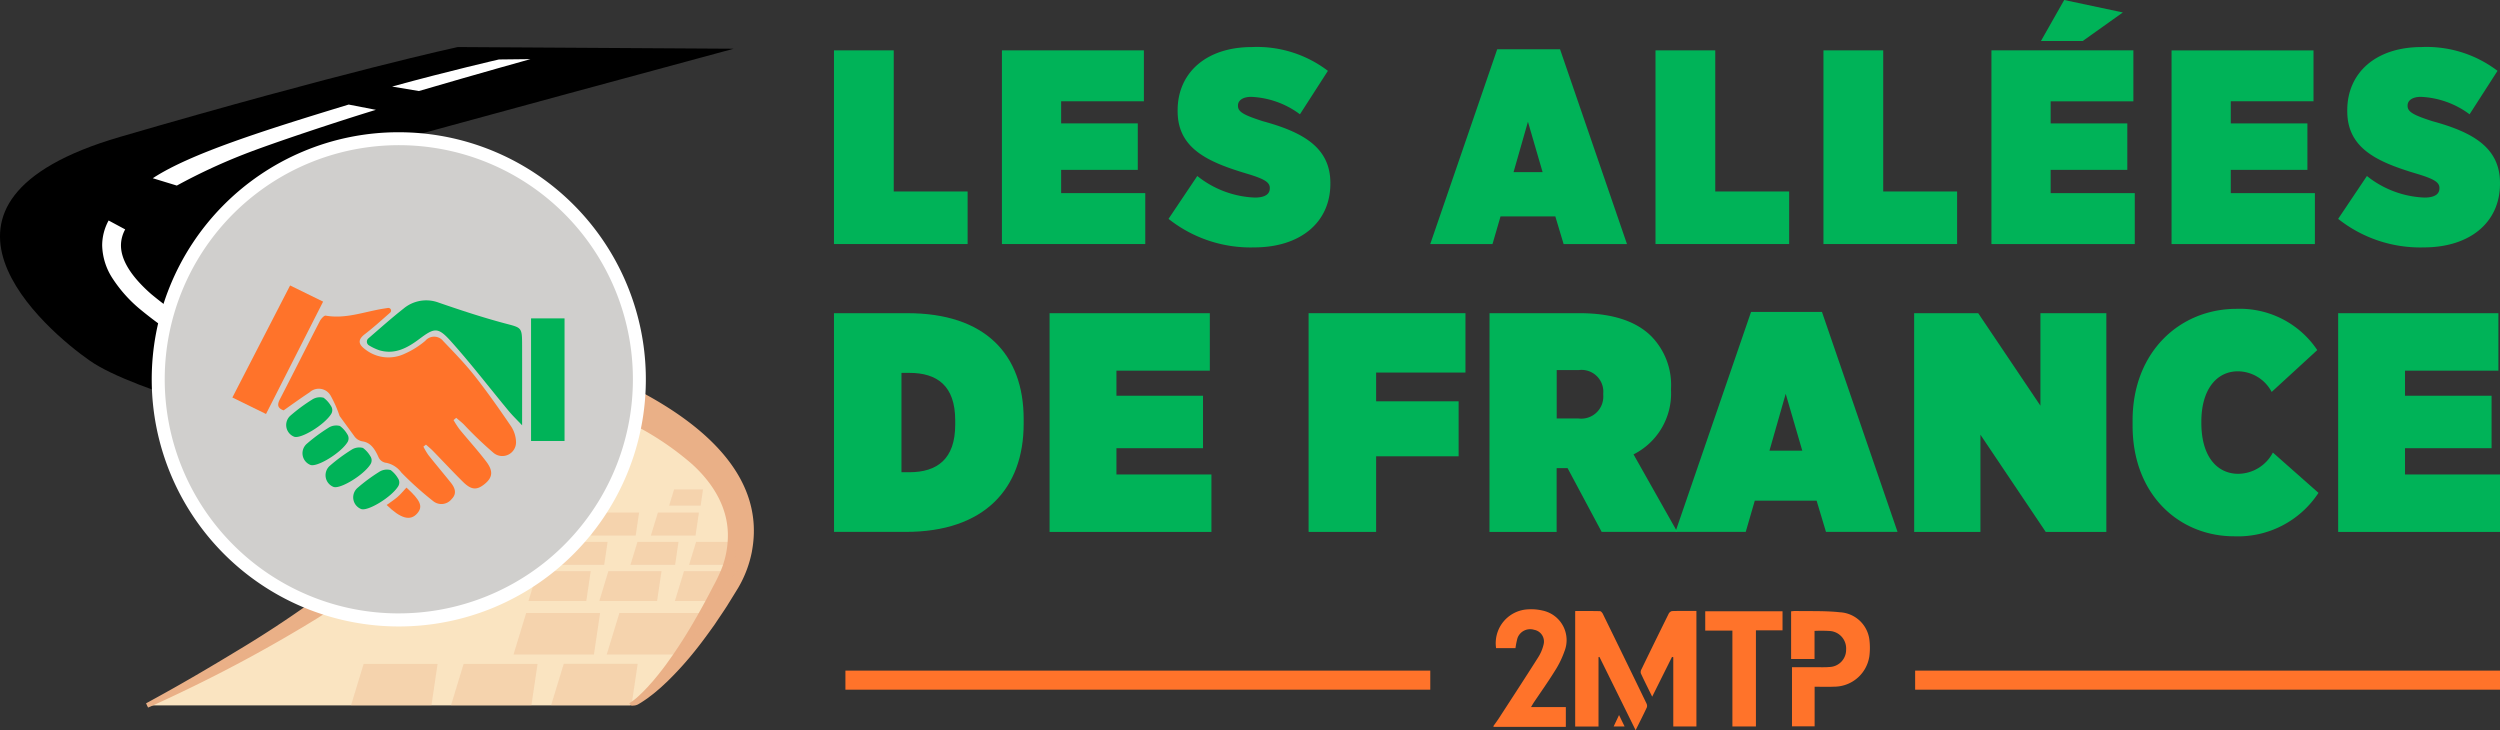 <svg id="Groupe_60" data-name="Groupe 60" xmlns="http://www.w3.org/2000/svg" xmlns:xlink="http://www.w3.org/1999/xlink" width="271.458" height="79.288" viewBox="0 0 271.458 79.288">
  <rect x="0" y="0" width="271.458" height="79.288" fill="#333333" stroke="none"/>
  <defs>
    <clipPath id="clip-path">
      <rect id="Rectangle_71" data-name="Rectangle 71" width="271.458" height="79.288" fill="none"/>
    </clipPath>
    <clipPath id="clip-path-2">
      <rect id="Rectangle_70" data-name="Rectangle 70" width="271.458" height="79.289" fill="none"/>
    </clipPath>
    <clipPath id="clip-path-3">
      <rect id="Rectangle_68" data-name="Rectangle 68" width="41.93" height="23.459" fill="none"/>
    </clipPath>
  </defs>
  <g id="Groupe_59" data-name="Groupe 59" clip-path="url(#clip-path)">
    <g id="Groupe_58" data-name="Groupe 58" transform="translate(0 0)">
      <g id="Groupe_57" data-name="Groupe 57" clip-path="url(#clip-path-2)">
        <path id="Tracé_211" data-name="Tracé 211" d="M56.159,35.35q1.9.733,3.763,1.55l-5.016.577-3,.345,2.09-3.28q1.087.392,2.167.808" transform="translate(5.33 3.547)" fill="#fff"/>
        <path id="Tracé_212" data-name="Tracé 212" d="M58.75,37.476,60,35.349q-1.08-.417-2.168-.808l-2.088,3.28-28.735,3.3-3.027.348c4.052,1.259,8.267,2.517,11.91,3.76a7.92,7.92,0,0,1,2.3,13.747c-9.406,7.285-23.72,14.071-23.72,14.071H66.952s.021-.01.063-.033c.536-.291,4.414-2.68,10.15-13.494a10.955,10.955,0,0,0,1.226-3.915c.943-8.452-8.458-13.906-19.641-18.135" transform="translate(1.487 3.547)" fill="#fae4c1"/>
        <path id="Tracé_213" data-name="Tracé 213" d="M76.328,56.274A12.453,12.453,0,0,1,74.82,60.29c-.3.492-.92,1.491-1.225,1.983-.368.579-.913,1.362-1.291,1.941-.63.888-1.411,1.965-2.093,2.814a35.9,35.9,0,0,1-3.145,3.481c-.243.218-.618.589-.873.793l-.45.382c-.223.186-.474.364-.7.543-.314.221-.663.462-.995.654a1.152,1.152,0,0,1-.676.186h0a.169.169,0,0,1-.2-.047.153.153,0,0,1-.024-.039L63,72.82a7.382,7.382,0,0,0,1.065-.835c.1-.1.3-.287.4-.385.186-.19.4-.412.582-.605.126-.151.433-.481.558-.63.093-.108.434-.529.537-.651.271-.337.6-.767.859-1.115.362-.513.788-1.093,1.129-1.62,1.033-1.535,2.02-3.217,2.909-4.844.31-.563.765-1.414,1.062-2a17.973,17.973,0,0,0,.944-1.976,10.018,10.018,0,0,0,.647-3.072C73.885,51.8,72.183,49,69.816,46.85a31.593,31.593,0,0,0-7.369-4.781A92.375,92.375,0,0,0,51.9,37.823l2.09-3.282q1.087.394,2.167.808,1.9.733,3.763,1.55c1.4.62,2.788,1.281,4.149,2,6.525,3.434,13.773,9.1,12.255,17.377" transform="translate(5.33 3.547)" fill="#eab087"/>
        <path id="Tracé_214" data-name="Tracé 214" d="M39.12,58.757c-.139.11-.344.282-.488.383-1.785,1.319-3.856,2.7-5.744,3.888a157.839,157.839,0,0,1-14.125,7.706c-1.2.578-2.421,1.157-3.644,1.706l-.519.23-.219-.462c.334-.179.669-.363,1-.547,2.975-1.626,5.994-3.4,8.9-5.165A118.386,118.386,0,0,0,37.535,57.29,6.536,6.536,0,0,0,39.5,54.363a6.427,6.427,0,0,0-4.138-8.129c-5.4-1.693-10.906-3.127-16.332-4.8l4.962-.571,3.027-.347c3.1.981,6.2,1.962,9.258,3.053l.6.237.589.28A8.918,8.918,0,0,1,39.12,58.757" transform="translate(1.477 4.161)" fill="#eab087"/>
        <path id="Tracé_215" data-name="Tracé 215" d="M184.856,65.161a3.867,3.867,0,0,1-3.817,3.222c-.685.033-1.373.006-2.113.006v4.3h-2.457V66.271q1.489,0,2.97,0c.354,0,.711.009,1.063-.024a1.865,1.865,0,0,0,1.844-1.892,1.9,1.9,0,0,0-1.78-2.02,15.39,15.39,0,0,0-1.649-.01v3.051h-2.544V60.2c.162-.013.315-.041.466-.037,1.611.034,3.234-.034,4.83.14a3.406,3.406,0,0,1,3.2,2.939,7.212,7.212,0,0,1-.009,1.915" transform="translate(18.111 6.179)" fill="#ff732a"/>
        <path id="Tracé_216" data-name="Tracé 216" d="M147.066,72.661c.192-.271.395-.537.576-.816,1.427-2.2,2.863-4.4,4.264-6.612a4.515,4.515,0,0,0,.609-1.451,1.292,1.292,0,0,0-1.03-1.555,1.462,1.462,0,0,0-1.814.9,8.807,8.807,0,0,0-.218,1.085h-2.105a3.677,3.677,0,0,1,3.429-4.207,5.444,5.444,0,0,1,1.632.133,3.279,3.279,0,0,1,2.361,4.426,10.157,10.157,0,0,1-1.076,2.181c-.708,1.145-1.493,2.242-2.243,3.36-.094.14-.176.289-.31.511h3.78v2.148h-7.854Z" transform="translate(15.102 6.161)" fill="#ff732a"/>
        <path id="Tracé_217" data-name="Tracé 217" d="M161.674,73.11l-3.93-7.96-.1.02v7.537H155.11V60.169c.9,0,1.8-.011,2.693.013.109,0,.253.174.314.3q2.374,4.846,4.725,9.7a.592.592,0,0,1,.054.44c-.373.8-.774,1.583-1.222,2.484" transform="translate(15.928 6.179)" fill="#ff732a"/>
        <path id="Tracé_218" data-name="Tracé 218" d="M167.612,60.166v12.54H165.1V65.187l-.135-.04-2.155,4.321c-.445-.905-.856-1.716-1.236-2.541a.615.615,0,0,1,.076-.443q1.459-3.01,2.944-6.01a.562.562,0,0,1,.368-.3c.865-.025,1.731-.013,2.644-.013" transform="translate(16.59 6.178)" fill="#ff732a"/>
        <path id="Tracé_219" data-name="Tracé 219" d="M170.867,62.289h-2.95v-2.1h8.393v2.074h-2.889V72.7h-2.554Z" transform="translate(17.243 6.181)" fill="#ff732a"/>
        <path id="Tracé_220" data-name="Tracé 220" d="M159.485,70.413c.228.472.4.826.6,1.237H158.9c.183-.39.351-.748.581-1.237" transform="translate(16.317 7.231)" fill="#ff732a"/>
        <path id="Tracé_221" data-name="Tracé 221" d="M82.123,4.959h6.489V20.282h8.022V25.99H82.123Z" transform="translate(8.433 0.51)" fill="#00b358"/>
        <path id="Tracé_222" data-name="Tracé 222" d="M98.662,4.959h15.413v5.529h-8.984v2.4h8.322v5.048h-8.322v2.524h9.134V25.99H98.662Z" transform="translate(10.131 0.51)" fill="#00b358"/>
        <path id="Tracé_223" data-name="Tracé 223" d="M115.065,23.291l3.125-4.657a10.655,10.655,0,0,0,6.249,2.343c1.172,0,1.623-.421,1.623-.991v-.061c0-.631-.632-.991-2.554-1.563-4.207-1.261-7.452-2.734-7.452-6.759v-.12c0-3.966,3-6.851,8.083-6.851a12.706,12.706,0,0,1,8.232,2.585l-3.035,4.717a9.521,9.521,0,0,0-5.287-1.893c-.962,0-1.442.42-1.442.932v.06c0,.631.631.991,2.7,1.653,4.3,1.171,7.332,2.824,7.332,6.7v.09c0,4.235-3.306,6.911-8.262,6.911a14.338,14.338,0,0,1-9.314-3.1" transform="translate(11.816 0.476)" fill="#00b358"/>
        <path id="Tracé_224" data-name="Tracé 224" d="M148.111,4.85h6.821L162.2,26h-6.88l-.9-3h-5.949l-.871,3h-6.759Zm4.928,13.34-1.592-5.468-1.562,5.468Z" transform="translate(14.462 0.498)" fill="#00b358"/>
        <path id="Tracé_225" data-name="Tracé 225" d="M163.02,4.959h6.489V20.282h8.022V25.99H163.02Z" transform="translate(16.74 0.51)" fill="#00b358"/>
        <path id="Tracé_226" data-name="Tracé 226" d="M179.559,4.959h6.489V20.282h8.022V25.99H179.559Z" transform="translate(18.438 0.51)" fill="#00b358"/>
        <path id="Tracé_227" data-name="Tracé 227" d="M196.1,5.468h15.413V11h-8.984v2.4h8.323v5.048h-8.323v2.524h9.134V26.5H196.1ZM204,0l6.369,1.352-4.356,3.1h-4.538Z" transform="translate(20.137 0)" fill="#00b358"/>
        <path id="Tracé_228" data-name="Tracé 228" d="M213.837,4.959H229.25v5.529h-8.984v2.4h8.322v5.048h-8.322v2.524H229.4V25.99H213.837Z" transform="translate(21.958 0.51)" fill="#00b358"/>
        <path id="Tracé_229" data-name="Tracé 229" d="M230.24,23.291l3.125-4.657a10.655,10.655,0,0,0,6.249,2.343c1.172,0,1.623-.421,1.623-.991v-.061c0-.631-.632-.991-2.554-1.563-4.207-1.261-7.452-2.734-7.452-6.759v-.12c0-3.966,3-6.851,8.083-6.851a12.706,12.706,0,0,1,8.232,2.585l-3.035,4.717a9.522,9.522,0,0,0-5.287-1.893c-.962,0-1.442.42-1.442.932v.06c0,.631.631.991,2.7,1.653,4.3,1.171,7.332,2.824,7.332,6.7v.09c0,4.235-3.306,6.911-8.262,6.911a14.338,14.338,0,0,1-9.314-3.1" transform="translate(23.643 0.476)" fill="#00b358"/>
        <path id="Tracé_230" data-name="Tracé 230" d="M82.123,30.84H90.1c8.414,0,12.62,4.445,12.62,11.5v.508c0,7.057-4.274,11.739-12.79,11.739h-7.8Zm7.328,6.48V48.109H90.3c3.02,0,4.987-1.425,4.987-5.156v-.475c0-3.766-1.967-5.157-4.987-5.157Z" transform="translate(8.433 3.167)" fill="#00b358"/>
        <path id="Tracé_231" data-name="Tracé 231" d="M103.353,30.84h17.4v6.242H110.613V39.8h9.4v5.7h-9.4v2.849h10.315V54.59H103.353Z" transform="translate(10.613 3.167)" fill="#00b358"/>
        <path id="Tracé_232" data-name="Tracé 232" d="M128.86,30.84h17.032v6.446h-9.7v3.122h8.957v5.971h-8.957V54.59H128.86Z" transform="translate(13.232 3.167)" fill="#00b358"/>
        <path id="Tracé_233" data-name="Tracé 233" d="M146.675,30.84h9.771c3.664,0,6.209.916,7.8,2.511a7.544,7.544,0,0,1,2.137,5.666v.2a7.4,7.4,0,0,1-4.071,6.955l4.75,8.415h-8.211l-3.7-6.922h-1.188V54.59h-7.294Zm9.669,11.434a2.393,2.393,0,0,0,2.681-2.545V39.56a2.366,2.366,0,0,0-2.646-2.545h-2.409v5.259Z" transform="translate(15.062 3.167)" fill="#00b358"/>
        <path id="Tracé_234" data-name="Tracé 234" d="M173.193,30.717h7.7L189.1,54.6h-7.77l-1.018-3.393H173.6l-.984,3.393h-7.634Zm5.564,15.064-1.8-6.175-1.764,6.175Z" transform="translate(16.941 3.155)" fill="#00b358"/>
        <path id="Tracé_235" data-name="Tracé 235" d="M188.489,30.84h6.956L202.2,40.883V30.84h7.159V54.59h-6.582l-7.09-10.552V54.59h-7.193Z" transform="translate(19.355 3.167)" fill="#00b358"/>
        <path id="Tracé_236" data-name="Tracé 236" d="M210,43.1v-.577c0-7.4,5.089-12.112,11.3-12.112a10.122,10.122,0,0,1,8.753,4.478l-4.953,4.546a4.179,4.179,0,0,0-3.664-2.24c-2.307,0-3.97,1.968-3.97,5.463v.136c0,3.766,1.8,5.53,4,5.53a4.292,4.292,0,0,0,3.766-2.307l4.953,4.377a10.459,10.459,0,0,1-9.16,4.716C215.085,55.109,210,50.631,210,43.1" transform="translate(21.564 3.123)" fill="#00b358"/>
        <path id="Tracé_237" data-name="Tracé 237" d="M230.242,30.84h17.4v6.242H237.5V39.8h9.4v5.7h-9.4v2.849h10.315V54.59H230.242Z" transform="translate(23.643 3.167)" fill="#00b358"/>
        <rect id="Rectangle_66" data-name="Rectangle 66" width="63.506" height="2.071" transform="translate(91.798 72.817)" fill="#ff732a"/>
        <rect id="Rectangle_67" data-name="Rectangle 67" width="63.506" height="2.071" transform="translate(207.952 72.817)" fill="#ff732a"/>
        <path id="Tracé_238" data-name="Tracé 238" d="M37.14,16.415c8.954-2.527,42.53-11.6,42.53-11.6L49.7,4.632S37.342,7.3,13.03,14.389,4.98,35.38,9.789,38.712c2.451,1.7,7.373,3.43,12.846,5.165L36.888,33.048q-1.35-.473-2.585-.946c-16.613-6.4-1.113-14.572,2.836-15.687" transform="translate(0 0.476)"/>
        <path id="Tracé_239" data-name="Tracé 239" d="M41.517,9.286,38.61,8.8c6.291-1.726,11.554-2.93,11.6-2.941l3.432-.039c-.049.01-5.35,1.485-12.127,3.469" transform="translate(3.965 0.598)" fill="#fff"/>
        <path id="Tracé_240" data-name="Tracé 240" d="M24.376,38.754c-.818-.332-1.491-.637-2.057-.933A42.858,42.858,0,0,1,14.033,32.4a14.931,14.931,0,0,1-2.823-3.193,6.831,6.831,0,0,1-1.149-3.623,5.679,5.679,0,0,1,.7-2.7l1.8.967a3.6,3.6,0,0,0-.459,1.738c0,1.59,1.1,3.368,3.278,5.282A40.934,40.934,0,0,0,23.27,36.01c.5.26,1.128.546,1.873.848Zm-6.2-19.659-2.619-.8c4.027-2.65,12.012-5.18,21.27-8l2.957.574c-4.07,1.239-11.3,3.636-14.385,4.85a63.005,63.005,0,0,0-7.224,3.37" transform="translate(1.033 1.058)" fill="#fff"/>
        <g id="Groupe_56" data-name="Groupe 56" transform="translate(38.11 53.141)" opacity="0.33">
          <g id="Groupe_55" data-name="Groupe 55">
            <g id="Groupe_54" data-name="Groupe 54" clip-path="url(#clip-path-3)">
              <path id="Tracé_241" data-name="Tracé 241" d="M45.781,65.375h8.028l-.666,4.511H44.406Z" transform="translate(-33.55 -46.427)" fill="#eab087"/>
              <path id="Tracé_242" data-name="Tracé 242" d="M35.936,65.375h8.028L43.3,69.886H34.561Z" transform="translate(-34.561 -46.427)" fill="#eab087"/>
              <path id="Tracé_243" data-name="Tracé 243" d="M55.641,65.366h8.028L63,69.877H54.266Z" transform="translate(-32.538 -46.428)" fill="#eab087"/>
              <path id="Tracé_244" data-name="Tracé 244" d="M51.941,60.363h8.028L59.3,64.874H50.566Z" transform="translate(-32.918 -46.942)" fill="#eab087"/>
              <path id="Tracé_245" data-name="Tracé 245" d="M61.12,60.363H70.2l-1.72,4.511H59.745Z" transform="translate(-31.975 -46.942)" fill="#eab087"/>
              <path id="Tracé_246" data-name="Tracé 246" d="M53.028,56.238H58.8l-.48,3.243H52.04Z" transform="translate(-32.766 -47.365)" fill="#eab087"/>
              <path id="Tracé_247" data-name="Tracé 247" d="M60,56.238h5.77l-.48,3.243H59.017Z" transform="translate(-32.05 -47.365)" fill="#eab087"/>
              <path id="Tracé_248" data-name="Tracé 248" d="M67.446,56.238h5.77l-2.61,3.243H66.458Z" transform="translate(-31.286 -47.365)" fill="#eab087"/>
              <path id="Tracé_249" data-name="Tracé 249" d="M68.617,53.355h4.456l-.369,2.5h-4.85Z" transform="translate(-31.143 -47.661)" fill="#eab087"/>
              <path id="Tracé_250" data-name="Tracé 250" d="M62.844,53.355H67.3l-.369,2.5h-4.85Z" transform="translate(-31.735 -47.661)" fill="#eab087"/>
              <path id="Tracé_251" data-name="Tracé 251" d="M55.863,53.355h4.456l-.369,2.5H55.1Z" transform="translate(-32.452 -47.661)" fill="#eab087"/>
              <path id="Tracé_252" data-name="Tracé 252" d="M64.855,50.471h4.456l-.369,2.5h-4.85Z" transform="translate(-31.529 -47.958)" fill="#eab087"/>
              <path id="Tracé_253" data-name="Tracé 253" d="M58.963,50.471h4.456l-.369,2.5H58.2Z" transform="translate(-32.134 -47.958)" fill="#eab087"/>
              <path id="Tracé_254" data-name="Tracé 254" d="M66.428,48.192h3.143l-.261,1.767H65.89Z" transform="translate(-31.344 -48.192)" fill="#eab087"/>
            </g>
          </g>
        </g>
        <path id="Tracé_255" data-name="Tracé 255" d="M67.832,39.786A26.122,26.122,0,1,1,41.711,13.664,26.122,26.122,0,0,1,67.832,39.786" transform="translate(1.601 1.404)" fill="#d0cfcd"/>
        <path id="Ellipse_5" data-name="Ellipse 5" d="M26.122-.707A26.835,26.835,0,0,1,36.564,50.841,26.835,26.835,0,0,1,15.679,1.4,26.661,26.661,0,0,1,26.122-.707Zm0,52.243A25.422,25.422,0,0,0,36.014,2.7,25.422,25.422,0,0,0,16.229,49.54,25.255,25.255,0,0,0,26.122,51.537Z" transform="translate(17.189 15.067)" fill="#fff"/>
        <path id="Tracé_256" data-name="Tracé 256" d="M46.435,42.5a10.423,10.423,0,0,0,.649,1c.958,1.171,1.982,2.291,2.9,3.5.783,1.03.689,1.731-.144,2.418-.874.72-1.467.692-2.4-.232-1.1-1.087-2.158-2.227-3.241-3.338-.238-.244-.505-.458-.759-.685l-.277.218a7.173,7.173,0,0,0,.534.905c.8,1.013,1.636,2,2.444,3.009.453.565.687,1.186.084,1.784a1.415,1.415,0,0,1-2,.219,35.671,35.671,0,0,1-3.453-3.1,2.71,2.71,0,0,0-1.617-1.054,1.051,1.051,0,0,1-.867-.616c-.5-1.138-1-1.6-1.735-1.717a1.334,1.334,0,0,1-.871-.535l-1.621-2.223a12.67,12.67,0,0,0-.959-2.183,1.473,1.473,0,0,0-2.3-.382c-.955.627-1.879,1.3-2.817,1.956-.666-.24-.715-.606-.409-1.2,1.46-2.821,2.879-5.662,4.336-8.485.132-.255.465-.633.643-.6,2.158.38,4.16-.417,6.221-.751.175-.029.351-.055.541-.084a.291.291,0,0,1,.235.506c-.96.847-1.829,1.632-2.755,2.343-.84.646-.641,1.137.045,1.646a4.085,4.085,0,0,0,4.291.473,9.283,9.283,0,0,0,2.235-1.4,1.251,1.251,0,0,1,1.94.022c1.171,1.225,2.361,2.446,3.41,3.774,1.393,1.767,2.689,3.614,3.955,5.476a3.26,3.26,0,0,1,.548,1.743,1.491,1.491,0,0,1-2.493,1.109,41.121,41.121,0,0,1-3.185-3.053c-.259-.25-.544-.473-.816-.709-.094.08-.189.16-.282.239" transform="translate(2.812 3.115)" fill="#ff732a"/>
        <path id="Tracé_257" data-name="Tracé 257" d="M52.984,43.146c-.546-.582-1.038-1.054-1.47-1.575-2.093-2.525-4.09-5.134-6.28-7.571-1.4-1.554-1.778-1.453-3.427-.218-1.275.955-2.632,1.7-4.294,1.224a5.568,5.568,0,0,1-1.148-.537.467.467,0,0,1-.078-.761c1.338-1.156,2.533-2.225,3.792-3.213a3.839,3.839,0,0,1,3.84-.675c2.36.815,4.735,1.6,7.145,2.244,1.877.5,1.913.391,1.918,2.393.008,2.807,0,5.615,0,8.689" transform="translate(3.71 3.038)" fill="#00b358"/>
        <path id="Tracé_258" data-name="Tracé 258" d="M29.15,28.108l3.586,1.757c-2.075,4.081-4.121,8.106-6.2,12.2l-3.653-1.79,6.27-12.169" transform="translate(2.349 2.887)" fill="#ff732a"/>
        <rect id="Rectangle_69" data-name="Rectangle 69" width="3.636" height="13.312" transform="translate(57.664 34.571)" fill="#00b358"/>
        <path id="Tracé_259" data-name="Tracé 259" d="M39.65,47.2a.791.791,0,0,1,.02.85c-.737,1.2-3.372,2.79-4.057,2.463a1.363,1.363,0,0,1-.335-2.308,18.508,18.508,0,0,1,2.292-1.693,1.55,1.55,0,0,1,1.276-.216,3.006,3.006,0,0,1,.8.9" transform="translate(3.571 4.747)" fill="#00b358"/>
        <path id="Tracé_260" data-name="Tracé 260" d="M36.926,45.021a.791.791,0,0,1,.02.85c-.737,1.2-3.372,2.79-4.057,2.463a1.363,1.363,0,0,1-.335-2.308,18.507,18.507,0,0,1,2.292-1.693,1.55,1.55,0,0,1,1.276-.216,3.006,3.006,0,0,1,.8.9" transform="translate(3.292 4.523)" fill="#00b358"/>
        <path id="Tracé_261" data-name="Tracé 261" d="M34.656,42.857a.788.788,0,0,1,.021.85c-.738,1.2-3.373,2.79-4.057,2.463a1.363,1.363,0,0,1-.336-2.308,18.507,18.507,0,0,1,2.292-1.693,1.55,1.55,0,0,1,1.276-.216,2.976,2.976,0,0,1,.8.9" transform="translate(3.058 4.301)" fill="#00b358"/>
        <path id="Tracé_262" data-name="Tracé 262" d="M33.051,40.078a.788.788,0,0,1,.02.85c-.737,1.2-3.372,2.79-4.057,2.463a1.363,1.363,0,0,1-.335-2.308,18.508,18.508,0,0,1,2.292-1.693,1.55,1.55,0,0,1,1.276-.216,3.006,3.006,0,0,1,.8.9" transform="translate(2.894 4.016)" fill="#00b358"/>
        <path id="Tracé_263" data-name="Tracé 263" d="M40.223,48.013c1.545,1.4,1.818,2.057,1.174,2.8-.745.857-1.779.59-3.321-.911.414-.3.837-.571,1.211-.9.341-.3.627-.658.936-.988" transform="translate(3.91 4.931)" fill="#ff732a"/>
      </g>
    </g>
  </g>
</svg>
